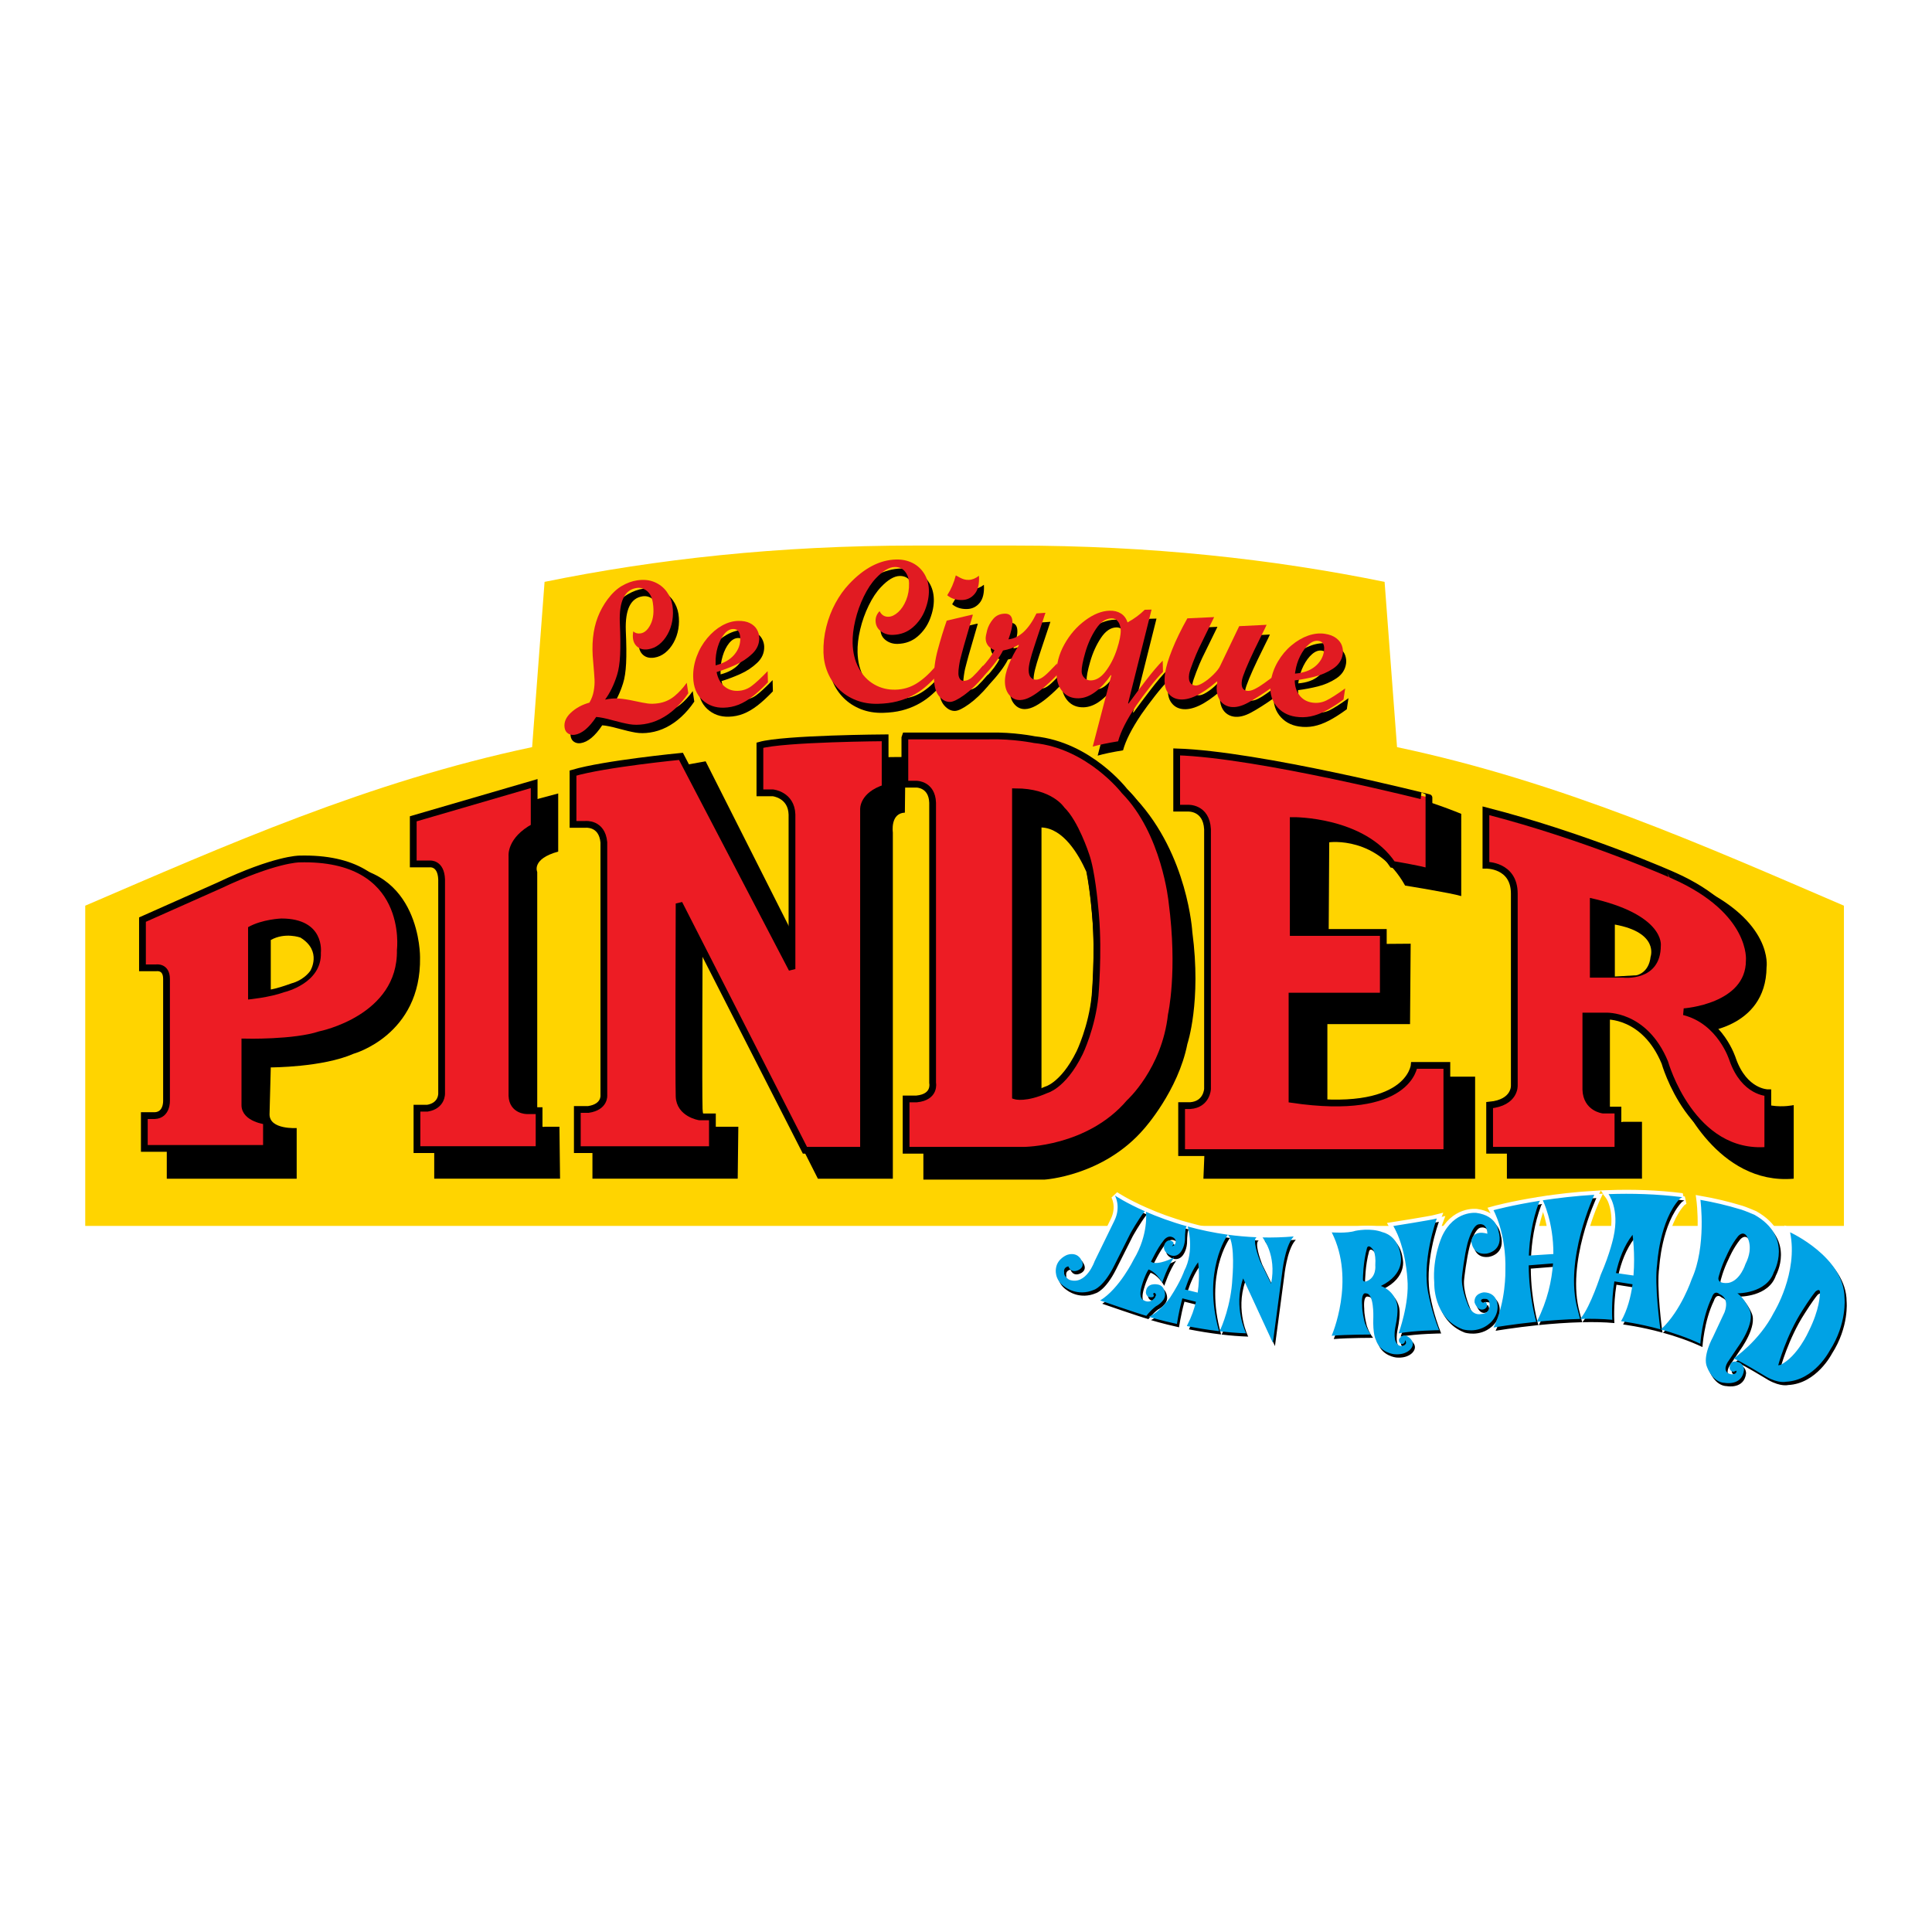 <?xml version="1.0" encoding="utf-8"?>
<!-- Generator: Adobe Illustrator 13.0.0, SVG Export Plug-In . SVG Version: 6.00 Build 14948)  -->
<!DOCTYPE svg PUBLIC "-//W3C//DTD SVG 1.0//EN" "http://www.w3.org/TR/2001/REC-SVG-20010904/DTD/svg10.dtd">
<svg version="1.0" id="Layer_1" xmlns="http://www.w3.org/2000/svg" xmlns:xlink="http://www.w3.org/1999/xlink" x="0px" y="0px"
	 width="192.756px" height="192.756px" viewBox="0 0 192.756 192.756" enable-background="new 0 0 192.756 192.756"
	 xml:space="preserve">
<g>
	<polygon fill-rule="evenodd" clip-rule="evenodd" fill="#FFFFFF" points="0,0 192.756,0 192.756,192.756 0,192.756 0,0 	"/>
	<path fill-rule="evenodd" clip-rule="evenodd" fill="#FFD400" d="M51.222,122.312H8.504V90.36
		c13.87-5.959,28.211-12.359,44.586-15.819l1.242-16.489c11.125-2.268,23.27-3.622,37.005-3.622h9.799
		c13.735,0,25.879,1.354,37.005,3.622l1.242,16.489c16.376,3.459,30.716,9.86,44.586,15.819v31.952h-42.718H51.222L51.222,122.312z"
		/>
	
		<path fill-rule="evenodd" clip-rule="evenodd" fill="#A7A9AC" stroke="#FFFFFF" stroke-width="0.798" stroke-miterlimit="2.613" d="
		M184.238,129.848c-0.009-4.098-5.433-6.576-5.433-6.576c0.838,4.033-1.618,8.01-1.618,8.01c-1.456,2.865-4.027,4.59-4.027,4.59
		c0.384,0.057,3.287,1.828,3.287,1.828c1.237,0.684,1.958,0.484,1.958,0.484c2.836-0.137,4.357-3.109,4.357-3.109
		C184.502,132.373,184.238,129.848,184.238,129.848L184.238,129.848z M114.458,121.189c-1.928-0.852-3.014-1.582-3.014-1.582
		s0.64,1.088-0.049,2.502l-1.979,4.055c0,0-0.837,2.438-2.521,1.85c0,0-0.59-0.326-0.512-0.746c0,0-0.133-0.48,0.417-0.594
		c0,0,0.235,0.756,1.029,0.357c0,0,0.705-0.303,0.24-1.027c0,0-0.353-0.799-1.38-0.482c0,0-1.004,0.359-1.13,1.359
		c0,0-0.236,1.121,0.922,1.865c0,0,1.236,0.975,2.874,0.268c0,0,0.937-0.266,1.993-2.363l1.66-3.303c0,0,0.743-1.328,1.373-2.133
		L114.458,121.189L114.458,121.189z M118.623,122.672c-1.6-0.443-2.974-0.963-4.079-1.445c0,0,0.284,2.248-1.22,4.75
		c0,0-1.42,2.916-3.352,4.098c0,0,3.665,1.273,4.61,1.535c0,0,0.38-0.518,0.953-0.955c0,0,0.901-0.449,0.911-1.145
		c0,0,0.02-0.92-0.747-1.031c0,0-1.116-0.238-1.167,0.789c0,0,0.004,0.59,0.658,0.479c0,0,0.24-0.061,0.076-0.297
		c0,0,0.025-0.262,0.241-0.043c0,0,0.146,0.219-0.223,0.545c0,0-0.417,0.467-1.02,0.072c0,0-0.562-0.188-0.076-1.629
		c0,0,0.215-0.771,0.607-1.412c0,0,0.734,0.199,1.363,1.305c0,0,0.531-1.598,1.191-2.508c0,0-1.665,0.877-2.305,0.43
		c0,0,0.627-1.342,1.225-2.074c0,0,0.425-0.693,1.027-0.316c0,0,0.408,0.264,0.111,0.674c0,0-0.064,0.141-0.271,0.166
		c0,0,0.404-0.326-0.053-0.52c0,0-0.32-0.23-0.634,0.215c0,0-0.426,0.676,0.37,1.133c0,0,0.638,0.41,1.153-0.197
		c0,0,0.384-0.414,0.458-1.232c0,0-0.002-1.025,0.126-1.324L118.623,122.672L118.623,122.672z M122.712,123.518
		c-1.45-0.199-2.791-0.488-4.004-0.82c0,0,0.717,2.418-0.354,4.436c0,0-0.279,0.912-1.396,2.637c0,0-0.921,1.354-2.13,1.936
		c0,0,1.107,0.342,2.805,0.715c0,0,0.158-1.158,0.54-2.555l1.353,0.34c-0.174,0.732-0.44,1.512-0.842,2.281l-0.063,0.141
		c0.96,0.189,2.047,0.373,3.194,0.51l-0.001-0.068c-1.668-5.949,0.839-9.469,0.839-9.469L122.712,123.518
		c0.893,0.119,1.896,0.213,2.866,0.252l-0.101,0.102c-0.258,0.531,0.464,2.311,0.464,2.311l1.085,2.219
		c0.588-2.904-0.859-4.613-0.859-4.613c1.003,0.021,2.043-0.008,3.114-0.098l-0.065,0.082c-0.831,0.969-1.086,3.547-1.086,3.547
		l-0.928,6.979l-2.967-6.422c-1.004,2.92,0.301,5.477,0.301,5.477c-0.9-0.031-1.796-0.105-2.658-0.207l0.041-0.072
		c0.18-0.363,1.118-2.551,1.243-5.193c0,0,0.311-3.404-0.388-4.291L122.712,123.518L122.712,123.518z M119.701,129.293l-1.262-0.312
		c0.32-0.977,0.748-1.975,1.304-2.715C119.743,126.266,119.96,127.562,119.701,129.293L119.701,129.293z M140.799,133.773
		c-0.5-0.398-0.766-0.094-0.766-0.094c-0.406,0.258-0.205,0.562-0.205,0.562c0.237,0.355,0.487,0.07,0.487,0.07
		c0.083-0.107,0.076-0.281,0.076-0.281c0.291,0.389-0.153,0.543-0.153,0.543c-0.41,0.172-0.63-0.168-0.63-0.168
		c-0.466-0.434-0.167-1.766-0.167-1.766c0.355-1.68,0.125-2.295,0.125-2.295c-0.359-1.342-1.585-1.715-1.585-1.715
		c2.451-1.199,1.97-3.023,1.97-3.023c-0.246-2.039-1.781-2.332-1.781-2.332c-1.194-0.477-2.742-0.145-2.742-0.145
		c-0.821,0.273-2.35,0.154-2.35,0.154c2.412,4.787-0.012,10.314-0.012,10.314c1.572-0.125,3.928-0.123,3.928-0.123
		c-0.416-0.488-0.633-1.229-0.633-1.229c-0.283-1.135-0.249-1.641-0.249-1.641c-0.123-1.488,0.389-1.229,0.389-1.229
		c0.796-0.012,0.724,2.318,0.724,2.318c-0.073,1.809,0.257,2.316,0.257,2.316c0.41,1.289,1.817,1.428,1.817,1.428
		c1.234,0.113,1.678-0.545,1.678-0.545C141.491,134.252,140.799,133.773,140.799,133.773L140.799,133.773z M136.544,128.162
		c0,0-0.41,0.152-0.355-0.266c0,0,0.011-1.633,0.409-3.07c0,0,0.125-0.387,0.522,0.084c0,0,0.392,0.299,0.302,1.656
		C137.422,126.566,137.569,127.777,136.544,128.162L136.544,128.162z M139.222,122.646c0,0,3.721-0.584,4.338-0.746
		c0,0-1.611,4.33-0.798,7.705c0,0,0.263,1.518,1.024,3.436c0,0-2.425,0.018-4.042,0.318c0,0,1.105-2.992,0.88-5.414
		C140.624,127.945,140.477,124.791,139.222,122.646L139.222,122.646z M148.603,123.42c0,0-1.438-0.502-1.601,0.754
		c0,0,0.084,1.385,1.499,1.23c0,0,1.828-0.205,1.199-2.301c0,0-0.157-1.488-2.177-1.762c0,0-2.228-0.303-3.449,2.346
		c0,0-0.965,2.084-0.771,4.613c0,0-0.15,3.512,2.835,4.654c0,0,1.472,0.469,2.682-0.582c0,0,0.877-0.656,0.801-1.801
		c0,0-0.011-1.283-1.363-1.305c0,0-1.002,0.07-0.934,1.006c0,0,0.273,0.859,0.891,0.697c0,0,0.618-0.16,0.215-0.771
		c0,0-0.268,0.252-0.452-0.053c0,0-0.079-0.275,0.408-0.223c0,0,0.448-0.051,0.435,0.539c0,0,0.138,0.934-0.865,0.969
		c0,0-0.892,0.275-1.356-1.098c0,0-0.68-1.572-0.515-2.76c0,0,0.209-1.918,0.543-3.215c0,0,0.488-1.857,1.146-1.881
		C147.772,122.479,148.562,122.275,148.603,123.42L148.603,123.42z M157.854,131.918c-1.468,0.037-3.009,0.15-4.328,0.285
		l0.032-0.053c1.046-2.066,1.473-4.061,1.595-5.77l-2.425,0.193c0.026,3.213,0.744,5.588,0.744,5.588l0.02,0.043
		c-2.433,0.252-4.276,0.57-4.276,0.57c1.26-2.545,1.183-5.668,1.183-5.668c0.108-3.756-1.186-6.035-1.186-6.035
		s1.795-0.5,4.645-0.947l-0.101,0.158c-0.673,1.797-0.95,3.637-1.015,5.316l2.447-0.158c0.018-3.217-1.057-5.359-1.057-5.359
		c1.48-0.225,3.226-0.432,5.141-0.551c0,0-3.051,6.463-1.66,11.449l0.222,0.867L157.854,131.918L157.854,131.918z M167.808,119.916
		l0.237-0.148c-2.547-0.32-5.049-0.385-7.355-0.303c0,0,1.127,1.465,0.5,4.268c0,0-0.323,1.607-1.284,3.797
		c0,0-0.989,3.092-1.968,4.307l-0.058,0.08c1.104-0.025,2.213-0.008,3.19,0.086c0,0-0.131-1.752,0.204-3.828l1.812,0.287
		c-0.172,1.262-0.512,2.574-1.145,3.682c0,0,1.725,0.209,3.935,0.814l-0.02-0.068c0,0-0.617-4.406-0.31-6.467
		C165.547,126.422,165.773,122.107,167.808,119.916L167.808,119.916z M163.181,127.586l-1.748-0.248
		c0.292-1.334,0.795-2.721,1.654-3.814C163.087,123.523,163.361,125.377,163.181,127.586L163.181,127.586z M175.244,121.523
		c0,0-0.984-0.416-1.3-0.508l-0.105-0.031c-1.314-0.402-2.649-0.711-3.98-0.945c0,0,0.614,4.643-0.862,7.891
		c0,0-1.05,3.145-3.025,4.988l-0.068,0.047c1.223,0.338,2.621,0.805,3.949,1.43c0,0,0.149-2.576,1.15-4.627
		c0,0,0.214-0.807,0.785-0.305c0,0,1.017,0.311,0.48,1.787l-1.159,2.473c0,0-1.074,1.914-0.585,3.008c0,0,0.541,1.545,1.788,1.568
		c0,0,1.709,0.32,1.895-1.283c0,0,0.01-0.695-0.652-0.811c0,0-0.736-0.252-0.777,0.549c0,0-0.056,0.385,0.396,0.438l0.273-0.113
		c0,0,0.117,0.377-0.507,0.365c0,0-0.974-0.104-0.388-1.168l1.052-1.564c0,0,1.785-2.393,1.148-3.723c0,0-0.455-1.096-1.201-1.625
		c0,0,2.911,0.035,3.631-2.109C177.182,127.254,179.169,123.744,175.244,121.523L175.244,121.523z M174.348,126.453
		c0,0-0.497,1.615-1.666,1.865c0,0-1.137,0.18-1.023-0.52c0,0,0.24-1.049,0.822-2.217c0,0,0.446-1.059,1.11-1.881
		c0,0,0.43-0.57,0.826-0.133C174.417,123.568,175.286,124.613,174.348,126.453L174.348,126.453z M181.767,129.52
		c0,0,0.015,1.389-1.116,3.652c0,0-1.089,2.471-2.79,3.33l-0.241,0.043c0,0,0.794-2.98,2.436-5.506c0,0,0.753-1.207,1.284-1.852
		C181.339,129.188,181.91,128.68,181.767,129.52L181.767,129.52z"/>
	
		<path fill-rule="evenodd" clip-rule="evenodd" fill="#A7A9AC" stroke="#FFFFFF" stroke-width="0.798" stroke-miterlimit="2.613" d="
		M118.415,122.344c-1.6-0.443-2.974-0.963-4.08-1.445c0,0,0.285,2.248-1.219,4.75c0,0-1.42,2.916-3.353,4.098
		c0,0,3.666,1.273,4.611,1.535c0,0,0.38-0.518,0.953-0.955c0,0,0.901-0.449,0.911-1.145c0,0,0.019-0.92-0.747-1.031
		c0,0-1.117-0.238-1.167,0.789c0,0,0.004,0.59,0.658,0.479c0,0,0.24-0.061,0.076-0.297c0,0,0.025-0.262,0.24-0.045
		c0,0,0.146,0.221-0.222,0.547c0,0-0.417,0.467-1.021,0.072c0,0-0.561-0.188-0.075-1.629c0,0,0.215-0.773,0.607-1.412
		c0,0,0.734,0.199,1.363,1.305c0,0,0.531-1.598,1.191-2.508c0,0-1.665,0.877-2.306,0.43c0,0,0.628-1.342,1.226-2.076
		c0,0,0.425-0.691,1.027-0.314c0,0,0.408,0.264,0.111,0.674c0,0-0.064,0.141-0.271,0.166c0,0,0.404-0.328-0.054-0.52
		c0,0-0.319-0.23-0.633,0.215c0,0-0.426,0.674,0.37,1.133c0,0,0.638,0.41,1.153-0.199c0,0,0.383-0.412,0.458-1.23
		c0,0-0.002-1.025,0.126-1.324L118.415,122.344L118.415,122.344z M157.646,131.59c-1.468,0.037-3.009,0.15-4.328,0.285l0.032-0.053
		c1.045-2.066,1.473-4.061,1.595-5.771l-2.425,0.193c0.026,3.215,0.744,5.59,0.744,5.59l0.02,0.043
		c-2.434,0.252-4.276,0.57-4.276,0.57c1.261-2.545,1.183-5.668,1.183-5.668c0.108-3.756-1.186-6.035-1.186-6.035
		s1.795-0.5,4.645-0.947l-0.101,0.158c-0.673,1.797-0.95,3.635-1.015,5.316l2.446-0.158c0.019-3.217-1.056-5.359-1.056-5.359
		c1.48-0.225,3.226-0.434,5.141-0.551c0,0-3.052,6.463-1.66,11.449l0.222,0.867L157.646,131.59L157.646,131.59z M167.6,119.588
		l0.237-0.148c-2.547-0.32-5.049-0.385-7.355-0.303c0,0,1.127,1.465,0.5,4.266c0,0-0.323,1.609-1.284,3.799
		c0,0-0.989,3.092-1.968,4.307l-0.058,0.08c1.103-0.025,2.213-0.01,3.189,0.086c0,0-0.13-1.754,0.205-3.83l1.812,0.289
		c-0.172,1.262-0.512,2.574-1.145,3.682c0,0,1.725,0.209,3.935,0.814l-0.02-0.068c0,0-0.617-4.406-0.31-6.467
		C165.339,126.094,165.564,121.779,167.6,119.588L167.6,119.588z M162.973,127.258l-1.748-0.248
		c0.292-1.334,0.795-2.721,1.654-3.814C162.879,123.195,163.153,125.049,162.973,127.258L162.973,127.258z M175.036,121.195
		c0,0-0.984-0.416-1.3-0.51l-0.105-0.029c-1.315-0.402-2.649-0.713-3.98-0.945c0,0,0.614,4.643-0.862,7.891
		c0,0-1.05,3.143-3.026,4.988l-0.067,0.047c1.223,0.338,2.621,0.805,3.948,1.43c0,0,0.15-2.576,1.15-4.627
		c0,0,0.214-0.807,0.786-0.307c0,0,1.016,0.312,0.48,1.789l-1.159,2.473c0,0-1.074,1.914-0.585,3.008c0,0,0.541,1.543,1.788,1.568
		c0,0,1.709,0.32,1.895-1.283c0,0,0.01-0.695-0.652-0.811c0,0-0.737-0.252-0.777,0.549c0,0-0.056,0.385,0.396,0.438l0.273-0.113
		c0,0,0.117,0.377-0.507,0.365c0,0-0.974-0.105-0.389-1.168l1.053-1.564c0,0,1.785-2.393,1.148-3.725c0,0-0.455-1.094-1.201-1.623
		c0,0,2.911,0.035,3.631-2.109C176.974,126.926,178.961,123.416,175.036,121.195L175.036,121.195z M174.139,126.125
		c0,0-0.496,1.615-1.665,1.865c0,0-1.137,0.18-1.023-0.52c0,0,0.24-1.049,0.821-2.217c0,0,0.447-1.059,1.11-1.881
		c0,0,0.431-0.57,0.827-0.133C174.209,123.24,175.078,124.285,174.139,126.125L174.139,126.125z M140.59,133.445
		c-0.499-0.398-0.766-0.094-0.766-0.094c-0.406,0.258-0.204,0.562-0.204,0.562c0.237,0.355,0.487,0.068,0.487,0.068
		c0.083-0.105,0.076-0.279,0.076-0.279c0.291,0.389-0.153,0.543-0.153,0.543c-0.41,0.172-0.63-0.168-0.63-0.168
		c-0.466-0.436-0.167-1.766-0.167-1.766c0.355-1.68,0.125-2.297,0.125-2.297c-0.359-1.34-1.586-1.713-1.586-1.713
		c2.452-1.199,1.971-3.023,1.971-3.023c-0.246-2.039-1.781-2.332-1.781-2.332c-1.194-0.479-2.741-0.145-2.741-0.145
		c-0.822,0.273-2.351,0.154-2.351,0.154c2.412,4.787-0.012,10.314-0.012,10.314c1.572-0.125,3.928-0.123,3.928-0.123
		c-0.416-0.488-0.633-1.229-0.633-1.229c-0.283-1.135-0.25-1.641-0.25-1.641c-0.122-1.488,0.39-1.229,0.39-1.229
		c0.796-0.012,0.724,2.318,0.724,2.318c-0.073,1.809,0.256,2.316,0.256,2.316c0.411,1.289,1.818,1.428,1.818,1.428
		c1.233,0.113,1.678-0.547,1.678-0.547C141.283,133.924,140.59,133.445,140.59,133.445L140.59,133.445z M136.336,127.834
		c0,0-0.41,0.152-0.355-0.266c0,0,0.011-1.633,0.409-3.07c0,0,0.124-0.387,0.522,0.084c0,0,0.392,0.299,0.302,1.656
		C137.214,126.238,137.361,127.449,136.336,127.834L136.336,127.834z M184.03,129.52c-0.009-4.098-5.433-6.576-5.433-6.576
		c0.838,4.031-1.618,8.01-1.618,8.01c-1.456,2.865-4.027,4.59-4.027,4.59c0.383,0.057,3.287,1.828,3.287,1.828
		c1.237,0.684,1.958,0.484,1.958,0.484c2.836-0.137,4.357-3.109,4.357-3.109C184.294,132.045,184.03,129.52,184.03,129.52
		L184.03,129.52z M181.559,129.191c0,0,0.015,1.389-1.116,3.652c0,0-1.09,2.469-2.791,3.33l-0.241,0.043c0,0,0.795-2.98,2.436-5.506
		c0,0,0.754-1.207,1.285-1.852C181.131,128.859,181.702,128.352,181.559,129.191L181.559,129.191z M148.395,123.092
		c0,0-1.438-0.502-1.601,0.754c0,0,0.084,1.385,1.499,1.23c0,0,1.828-0.205,1.199-2.301c0,0-0.157-1.488-2.177-1.762
		c0,0-2.228-0.303-3.449,2.346c0,0-0.965,2.084-0.771,4.613c0,0-0.151,3.512,2.835,4.654c0,0,1.472,0.469,2.681-0.582
		c0,0,0.878-0.656,0.802-1.801c0,0-0.012-1.283-1.363-1.305c0,0-1.002,0.07-0.934,1.006c0,0,0.273,0.859,0.891,0.697
		c0,0,0.618-0.162,0.215-0.771c0,0-0.268,0.252-0.452-0.053c0,0-0.079-0.275,0.408-0.223c0,0,0.448-0.053,0.435,0.539
		c0,0,0.138,0.932-0.865,0.969c0,0-0.892,0.275-1.356-1.098c0,0-0.68-1.572-0.515-2.76c0,0,0.209-1.916,0.543-3.215
		c0,0,0.488-1.857,1.146-1.881C147.564,122.15,148.354,121.947,148.395,123.092L148.395,123.092z M139.014,122.318
		c0,0,3.721-0.584,4.338-0.746c0,0-1.611,4.33-0.798,7.705c0,0,0.263,1.518,1.024,3.436c0,0-2.425,0.018-4.042,0.318
		c0,0,1.105-2.992,0.88-5.414C140.416,127.617,140.269,124.461,139.014,122.318L139.014,122.318z M122.503,123.188
		c0.894,0.121,1.896,0.215,2.866,0.254l-0.1,0.102c-0.258,0.531,0.464,2.311,0.464,2.311l1.084,2.219
		c0.589-2.904-0.858-4.613-0.858-4.613c1.003,0.021,2.043-0.008,3.114-0.1l-0.065,0.084c-0.832,0.967-1.086,3.547-1.086,3.547
		l-0.928,6.979l-2.967-6.422c-1.004,2.92,0.301,5.477,0.301,5.477c-0.9-0.031-1.796-0.105-2.658-0.207l0.041-0.072
		c0.18-0.363,1.118-2.553,1.243-5.193c0,0,0.311-3.406-0.388-4.293L122.503,123.188c-1.449-0.197-2.79-0.486-4.003-0.82
		c0,0,0.717,2.418-0.354,4.438c0,0-0.279,0.912-1.396,2.637c0,0-0.921,1.354-2.13,1.936c0,0,1.106,0.342,2.805,0.715
		c0,0,0.157-1.158,0.54-2.555l1.353,0.34c-0.174,0.732-0.44,1.512-0.842,2.281l-0.064,0.141c0.961,0.189,2.048,0.373,3.195,0.51
		l-0.001-0.068c-1.668-5.949,0.839-9.469,0.839-9.469L122.503,123.188L122.503,123.188z M119.493,128.965l-1.263-0.312
		c0.321-0.977,0.749-1.975,1.305-2.715C119.535,125.938,119.752,127.234,119.493,128.965L119.493,128.965z M114.25,120.859
		c-1.928-0.85-3.014-1.58-3.014-1.58s0.64,1.088-0.049,2.502l-1.979,4.055c0,0-0.836,2.438-2.521,1.85c0,0-0.589-0.326-0.512-0.746
		c0,0-0.132-0.48,0.418-0.594c0,0,0.235,0.756,1.028,0.357c0,0,0.706-0.303,0.241-1.027c0,0-0.353-0.799-1.38-0.482
		c0,0-1.004,0.359-1.13,1.359c0,0-0.236,1.121,0.922,1.865c0,0,1.235,0.975,2.873,0.268c0,0,0.938-0.266,1.994-2.365l1.66-3.301
		c0,0,0.743-1.328,1.373-2.133L114.25,120.859L114.25,120.859z"/>
	<path fill-rule="evenodd" clip-rule="evenodd" d="M69.114,68.953L69.27,70c-0.399,0.586-0.833,1.094-1.301,1.523
		c-0.469,0.43-0.964,0.777-1.487,1.041c-0.523,0.264-1.067,0.438-1.633,0.522c-0.521,0.078-1.001,0.079-1.441,0.004
		c-0.44-0.075-1.011-0.208-1.71-0.401c-0.7-0.192-1.239-0.301-1.615-0.325c-0.718,1.08-1.436,1.673-2.151,1.78
		c-0.248,0.037-0.467-0.007-0.658-0.132c-0.191-0.125-0.306-0.318-0.345-0.579c-0.079-0.535,0.132-1.035,0.632-1.499
		c0.5-0.464,1.114-0.797,1.842-0.999c0.213-0.358,0.356-0.739,0.43-1.144c0.073-0.404,0.101-0.789,0.083-1.153
		c-0.017-0.364-0.062-0.944-0.132-1.74c-0.09-0.88-0.097-1.692-0.021-2.437c0.076-0.745,0.235-1.432,0.478-2.062
		s0.569-1.222,0.98-1.776c0.45-0.6,0.926-1.046,1.428-1.338c0.502-0.291,1.01-0.475,1.525-0.551
		c0.644-0.096,1.218-0.038,1.722,0.174c0.503,0.212,0.91,0.53,1.218,0.954c0.309,0.424,0.501,0.891,0.577,1.399
		c0.074,0.502,0.069,1-0.014,1.492c-0.084,0.493-0.241,0.946-0.472,1.36c-0.231,0.415-0.513,0.753-0.842,1.016
		c-0.331,0.263-0.695,0.423-1.091,0.482c-0.515,0.077-0.918-0.046-1.212-0.37c-0.294-0.323-0.387-0.796-0.28-1.419
		c0.192,0.178,0.435,0.246,0.728,0.202c0.403-0.06,0.741-0.368,1.011-0.925c0.27-0.557,0.343-1.259,0.217-2.108
		c-0.081-0.548-0.278-0.949-0.592-1.202s-0.659-0.352-1.036-0.296c-1.185,0.176-1.742,1.312-1.671,3.409
		c0.061,1.358,0.071,2.45,0.03,3.276c-0.041,0.827-0.143,1.495-0.307,2.006c-0.298,0.951-0.697,1.768-1.195,2.448
		c0.47-0.104,0.922-0.141,1.355-0.111c0.433,0.029,0.946,0.108,1.537,0.236c0.591,0.129,1.042,0.215,1.355,0.259
		c0.312,0.044,0.667,0.036,1.064-0.023c0.599-0.089,1.128-0.319,1.589-0.691C68.323,69.932,68.741,69.481,69.114,68.953
		L69.114,68.953z"/>
	<path fill-rule="evenodd" clip-rule="evenodd" d="M72.102,65.451c0.158-0.522,0.372-0.95,0.643-1.284
		c0.271-0.333,0.567-0.504,0.89-0.513c0.46-0.012,0.699,0.298,0.715,0.931c0.016,0.6-0.186,1.146-0.604,1.639
		c-0.418,0.493-1.036,0.846-1.853,1.059l-0.005-0.218C71.873,66.511,71.944,65.973,72.102,65.451L72.102,65.451z M75.443,69.371
		c-0.4,0.291-0.854,0.443-1.36,0.457c-0.533,0.014-0.988-0.148-1.365-0.488c-0.378-0.34-0.62-0.802-0.728-1.386
		c0.627-0.195,1.254-0.432,1.882-0.713c0.628-0.281,1.184-0.65,1.669-1.108c0.485-0.458,0.719-0.997,0.703-1.617
		c-0.007-0.277-0.083-0.545-0.229-0.806c-0.145-0.26-0.376-0.472-0.693-0.635s-0.712-0.238-1.186-0.226
		c-0.54,0.014-1.075,0.17-1.607,0.468c-0.532,0.298-1.023,0.715-1.473,1.251c-0.45,0.536-0.801,1.146-1.052,1.829
		c-0.252,0.683-0.369,1.371-0.351,2.063c0.026,0.982,0.33,1.741,0.914,2.276c0.583,0.536,1.296,0.792,2.138,0.77
		c0.513-0.014,1-0.111,1.458-0.291c0.459-0.181,0.924-0.452,1.396-0.814s0.988-0.838,1.552-1.427l-0.029-1.118
		C76.39,68.576,75.843,69.08,75.443,69.371L75.443,69.371z"/>
	<path fill-rule="evenodd" clip-rule="evenodd" d="M93.756,67.477l0.027,1.038c-0.359,0.379-0.717,0.715-1.075,1.008
		s-0.765,0.558-1.223,0.794c-0.458,0.236-0.96,0.424-1.505,0.564c-0.546,0.14-1.171,0.219-1.875,0.238
		c-0.802,0.021-1.538-0.1-2.206-0.362c-0.668-0.263-1.243-0.634-1.722-1.113c-0.48-0.479-0.85-1.033-1.11-1.663
		s-0.399-1.288-0.417-1.974c-0.023-0.87,0.071-1.727,0.283-2.571c0.211-0.843,0.515-1.63,0.911-2.36
		c0.395-0.729,0.849-1.365,1.361-1.906c1.492-1.59,3.053-2.407,4.684-2.45c0.605-0.016,1.153,0.098,1.643,0.342
		c0.49,0.245,0.881,0.604,1.173,1.078s0.446,1.017,0.462,1.63c0.017,0.62-0.109,1.277-0.377,1.97
		c-0.268,0.693-0.679,1.278-1.232,1.754c-0.554,0.477-1.219,0.725-1.995,0.746c-0.454,0.012-0.851-0.109-1.189-0.365
		c-0.339-0.255-0.514-0.597-0.525-1.025c-0.01-0.369,0.123-0.696,0.398-0.98c0.195,0.385,0.489,0.571,0.884,0.561
		c0.315-0.008,0.637-0.161,0.965-0.457c0.328-0.295,0.595-0.698,0.802-1.209c0.207-0.51,0.303-1.068,0.287-1.675
		c-0.012-0.468-0.146-0.858-0.401-1.172s-0.6-0.464-1.034-0.453c-0.553,0.015-1.172,0.385-1.856,1.108
		c-0.442,0.46-0.849,1.071-1.22,1.833c-0.372,0.762-0.655,1.556-0.851,2.383c-0.196,0.827-0.284,1.589-0.266,2.288
		c0.024,0.93,0.227,1.753,0.608,2.468c0.38,0.716,0.895,1.26,1.543,1.632s1.36,0.548,2.137,0.527
		c0.736-0.02,1.414-0.214,2.033-0.583C92.498,68.755,93.124,68.206,93.756,67.477L93.756,67.477z"/>
	<path fill-rule="evenodd" clip-rule="evenodd" d="M94.946,62.823l2.492-0.59l0.119-0.003l-0.905,3.122
		c-0.054,0.199-0.12,0.443-0.198,0.732c-0.078,0.29-0.133,0.502-0.166,0.638c-0.033,0.136-0.072,0.35-0.116,0.641
		c-0.045,0.292-0.065,0.54-0.06,0.744s0.053,0.376,0.142,0.516c0.089,0.14,0.216,0.207,0.381,0.203
		c0.322-0.009,0.618-0.14,0.888-0.395c0.27-0.255,0.622-0.635,1.056-1.141l0.03,1.117c-0.658,0.777-1.299,1.389-1.922,1.837
		c-0.623,0.448-1.093,0.677-1.408,0.685c-0.388,0.011-0.747-0.173-1.076-0.55s-0.504-0.952-0.524-1.723
		c-0.025-0.937,0.099-1.91,0.372-2.92C94.323,64.727,94.622,63.755,94.946,62.823L94.946,62.823z M95.854,58.306
		c0.16,0.088,0.302,0.166,0.426,0.231c0.123,0.066,0.255,0.121,0.395,0.163c0.139,0.042,0.294,0.062,0.465,0.057
		c0.342-0.009,0.684-0.147,1.025-0.414c0.048,0.804-0.093,1.405-0.421,1.803c-0.329,0.398-0.75,0.604-1.263,0.617
		c-0.592,0.016-1.086-0.143-1.483-0.476C95.378,59.704,95.663,59.043,95.854,58.306L95.854,58.306z"/>
	<path fill-rule="evenodd" clip-rule="evenodd" d="M98.617,68.387l-0.227,0.006l-0.022-0.831c0.635-0.67,1.083-1.269,1.345-1.797
		c-0.572-0.229-0.865-0.613-0.879-1.154c-0.005-0.171,0.045-0.452,0.15-0.84c0.104-0.389,0.301-0.756,0.588-1.104
		c0.287-0.347,0.674-0.527,1.161-0.541c0.499-0.013,0.757,0.257,0.771,0.811c0.011,0.409-0.122,0.993-0.398,1.752
		c1.089-0.128,2.021-0.99,2.795-2.588l0.897-0.063l-0.852,2.556c-0.024,0.08-0.117,0.363-0.279,0.849
		c-0.161,0.486-0.294,0.935-0.398,1.347c-0.104,0.412-0.153,0.75-0.146,1.013c0.009,0.317,0.084,0.549,0.226,0.697
		c0.143,0.148,0.312,0.219,0.51,0.214c0.21-0.006,0.429-0.085,0.655-0.24c0.226-0.154,0.504-0.404,0.834-0.75
		c0.33-0.345,0.533-0.555,0.61-0.63l0.029,1.118c-0.513,0.528-0.989,0.978-1.431,1.35c-0.441,0.371-0.852,0.659-1.23,0.864
		c-0.38,0.204-0.73,0.311-1.053,0.319c-0.422,0.011-0.776-0.149-1.064-0.481c-0.289-0.332-0.439-0.769-0.454-1.31
		c-0.013-0.495,0.113-1.072,0.379-1.732s0.604-1.309,1.015-1.947l-0.04-0.039c-0.435,0.269-0.949,0.458-1.545,0.565
		C100.226,66.491,99.577,67.352,98.617,68.387L98.617,68.387z"/>
	<path fill-rule="evenodd" clip-rule="evenodd" d="M111.921,62.785c0.139,0.132,0.236,0.289,0.294,0.472
		c0.057,0.183,0.088,0.354,0.093,0.512c0.012,0.455-0.115,1.09-0.38,1.905s-0.628,1.534-1.088,2.157
		c-0.461,0.623-0.961,0.941-1.5,0.955c-0.271,0.007-0.491-0.079-0.664-0.26c-0.172-0.18-0.262-0.389-0.268-0.626
		c-0.011-0.389,0.111-1.022,0.364-1.899c0.253-0.878,0.607-1.661,1.063-2.349s0.967-1.04,1.532-1.055
		C111.598,62.59,111.782,62.653,111.921,62.785L111.921,62.785z M112.047,74.86c0.257-0.964,0.86-2.154,1.811-3.571
		c0.406-0.585,0.855-1.194,1.35-1.827c0.493-0.633,0.933-1.144,1.316-1.53l-0.029-1.117c-0.468,0.468-1.026,1.124-1.676,1.969
		c-0.649,0.846-1.228,1.618-1.735,2.317l-0.041-0.039l2.341-9.345l-0.681,0.018c-0.475,0.475-1.046,0.896-1.714,1.262
		c-0.129-0.398-0.352-0.696-0.666-0.893s-0.688-0.289-1.122-0.277c-0.783,0.021-1.598,0.344-2.443,0.97
		c-0.845,0.626-1.538,1.426-2.078,2.401c-0.541,0.974-0.798,1.973-0.771,2.994c0.019,0.719,0.229,1.299,0.628,1.74
		c0.399,0.441,0.926,0.653,1.577,0.636c0.552-0.015,1.103-0.226,1.651-0.633s1.07-0.97,1.564-1.689l0.041,0.039l-1.856,7.105
		C110.134,75.21,110.978,75.033,112.047,74.86L112.047,74.86z"/>
	<path fill-rule="evenodd" clip-rule="evenodd" d="M122.058,67.419l1.905-3.974l2.735-0.137c-0.062,0.151-0.203,0.442-0.42,0.872
		c-0.219,0.431-0.489,0.985-0.814,1.663c-0.325,0.678-0.603,1.296-0.833,1.855s-0.362,0.946-0.395,1.161
		c-0.095,0.626,0.07,0.972,0.493,1.036c0.221,0.033,0.482-0.025,0.785-0.176c0.302-0.151,0.613-0.344,0.935-0.579
		c0.322-0.235,0.587-0.43,0.797-0.585l-0.166,1.105c-0.842,0.593-1.588,1.067-2.24,1.422c-0.652,0.355-1.232,0.494-1.739,0.417
		c-0.312-0.047-0.585-0.173-0.816-0.378c-0.232-0.205-0.397-0.488-0.496-0.85s-0.102-0.786-0.008-1.272l-0.033-0.045
		c-1.546,1.34-2.823,1.934-3.831,1.781c-0.488-0.074-0.865-0.324-1.13-0.75c-0.265-0.427-0.335-1.058-0.209-1.893
		c0.091-0.606,0.325-1.383,0.705-2.33c0.378-0.947,0.882-1.979,1.509-3.099l2.674-0.125l-1.514,3.093
		c-0.175,0.367-0.374,0.84-0.598,1.42c-0.224,0.58-0.351,0.971-0.381,1.173c-0.104,0.685,0.092,1.064,0.587,1.14
		c0.195,0.029,0.467-0.063,0.815-0.277c0.348-0.214,0.688-0.486,1.021-0.816C121.728,67.939,121.949,67.656,122.058,67.419
		L122.058,67.419z"/>
	<path fill-rule="evenodd" clip-rule="evenodd" d="M130.054,66.413c0.246-0.486,0.532-0.87,0.857-1.151
		c0.324-0.281,0.646-0.397,0.966-0.349c0.455,0.069,0.636,0.417,0.541,1.042c-0.089,0.594-0.383,1.096-0.881,1.508
		c-0.497,0.412-1.167,0.651-2.009,0.717l0.032-0.215C129.644,67.416,129.808,66.899,130.054,66.413L130.054,66.413z M132.658,70.859
		c-0.445,0.216-0.918,0.286-1.419,0.21c-0.527-0.08-0.946-0.319-1.259-0.72s-0.471-0.898-0.474-1.493
		c0.65-0.082,1.31-0.205,1.977-0.371s1.279-0.432,1.837-0.798c0.558-0.366,0.883-0.855,0.975-1.468
		c0.041-0.274,0.014-0.552-0.084-0.833c-0.098-0.281-0.288-0.53-0.571-0.747s-0.659-0.36-1.128-0.431
		c-0.533-0.081-1.088-0.021-1.664,0.179c-0.575,0.2-1.132,0.524-1.668,0.974c-0.537,0.449-0.989,0.988-1.356,1.616
		s-0.603,1.285-0.705,1.969c-0.146,0.972,0.021,1.772,0.501,2.402c0.48,0.629,1.138,1.007,1.971,1.133
		c0.508,0.077,1.003,0.066,1.486-0.03s0.989-0.282,1.517-0.556c0.526-0.273,1.119-0.651,1.777-1.132l0.166-1.105
		C133.729,70.242,133.104,70.643,132.658,70.859L132.658,70.859z"/>
	<path fill-rule="evenodd" clip-rule="evenodd" fill="#E11B22" d="M68.517,68.119l0.155,1.047c-0.399,0.586-0.833,1.094-1.301,1.524
		c-0.469,0.43-0.964,0.777-1.487,1.041c-0.523,0.264-1.068,0.438-1.634,0.522c-0.521,0.077-1.001,0.079-1.441,0.004
		c-0.44-0.075-1.011-0.208-1.711-0.401s-1.238-0.301-1.614-0.325c-0.718,1.08-1.436,1.673-2.151,1.78
		c-0.248,0.037-0.467-0.007-0.658-0.132c-0.191-0.125-0.306-0.317-0.345-0.579c-0.08-0.535,0.131-1.035,0.631-1.499
		s1.114-0.797,1.843-0.999c0.213-0.358,0.356-0.739,0.429-1.144c0.073-0.404,0.102-0.788,0.084-1.152
		c-0.017-0.364-0.062-0.944-0.132-1.741c-0.09-0.88-0.098-1.692-0.021-2.438c0.076-0.744,0.235-1.432,0.479-2.061
		c0.243-0.629,0.569-1.221,0.979-1.776c0.45-0.6,0.926-1.045,1.428-1.337s1.011-0.476,1.525-0.552
		c0.644-0.096,1.218-0.038,1.722,0.174c0.503,0.212,0.91,0.53,1.219,0.954c0.309,0.424,0.5,0.891,0.576,1.4
		c0.074,0.502,0.069,1-0.014,1.493c-0.083,0.492-0.241,0.945-0.472,1.36c-0.231,0.415-0.512,0.753-0.842,1.015
		c-0.33,0.263-0.694,0.423-1.091,0.482c-0.514,0.077-0.918-0.046-1.212-0.37c-0.294-0.323-0.387-0.795-0.279-1.418
		c0.192,0.178,0.435,0.246,0.728,0.202c0.403-0.06,0.74-0.368,1.011-0.925c0.27-0.557,0.342-1.259,0.217-2.107
		c-0.081-0.548-0.278-0.949-0.592-1.202c-0.314-0.254-0.659-0.353-1.037-0.296c-1.185,0.176-1.741,1.312-1.671,3.409
		c0.062,1.358,0.071,2.45,0.031,3.276c-0.041,0.826-0.143,1.495-0.307,2.006c-0.298,0.952-0.696,1.768-1.194,2.448
		c0.47-0.103,0.922-0.14,1.355-0.111c0.433,0.029,0.945,0.108,1.537,0.237c0.591,0.129,1.042,0.215,1.355,0.259
		s0.667,0.036,1.064-0.023c0.598-0.089,1.128-0.319,1.588-0.691C67.726,69.099,68.143,68.648,68.517,68.119L68.517,68.119z"/>
	<path fill-rule="evenodd" clip-rule="evenodd" fill="#E11B22" d="M71.609,64.551c0.157-0.521,0.371-0.95,0.642-1.284
		c0.271-0.333,0.567-0.504,0.89-0.513c0.46-0.012,0.699,0.298,0.716,0.931c0.016,0.601-0.185,1.146-0.604,1.64
		c-0.418,0.493-1.036,0.846-1.853,1.059l-0.005-0.218C71.38,65.611,71.452,65.074,71.609,64.551L71.609,64.551z M74.95,68.471
		c-0.4,0.291-0.854,0.443-1.36,0.457c-0.532,0.014-0.988-0.149-1.365-0.489c-0.377-0.339-0.62-0.801-0.728-1.386
		c0.627-0.194,1.254-0.432,1.882-0.713c0.627-0.28,1.184-0.65,1.668-1.108c0.485-0.458,0.72-0.997,0.703-1.617
		c-0.007-0.277-0.083-0.545-0.229-0.806s-0.376-0.472-0.693-0.635c-0.317-0.163-0.712-0.238-1.186-0.226
		c-0.54,0.014-1.075,0.17-1.607,0.468c-0.532,0.298-1.023,0.715-1.473,1.251s-0.801,1.146-1.053,1.829
		c-0.251,0.683-0.369,1.371-0.35,2.063c0.025,0.982,0.33,1.742,0.914,2.277s1.296,0.792,2.138,0.77
		c0.513-0.013,0.999-0.11,1.458-0.291c0.459-0.18,0.924-0.451,1.396-0.813c0.471-0.362,0.988-0.837,1.552-1.427l-0.029-1.117
		C75.897,67.676,75.351,68.181,74.95,68.471L74.95,68.471z"/>
	<path fill-rule="evenodd" clip-rule="evenodd" fill="#E11B22" d="M93.263,66.576l0.027,1.039c-0.358,0.379-0.717,0.715-1.074,1.008
		c-0.357,0.293-0.766,0.558-1.223,0.795c-0.458,0.236-0.959,0.424-1.505,0.563c-0.546,0.14-1.171,0.219-1.875,0.238
		c-0.802,0.021-1.538-0.099-2.206-0.362c-0.668-0.262-1.243-0.633-1.723-1.112c-0.479-0.479-0.85-1.033-1.11-1.663
		c-0.26-0.629-0.399-1.288-0.417-1.973c-0.023-0.871,0.071-1.727,0.283-2.571s0.515-1.63,0.91-2.36
		c0.396-0.729,0.849-1.365,1.362-1.906c1.491-1.59,3.053-2.407,4.684-2.45c0.605-0.016,1.153,0.098,1.643,0.343
		c0.49,0.244,0.881,0.604,1.174,1.077c0.292,0.475,0.446,1.018,0.462,1.631c0.017,0.62-0.109,1.276-0.377,1.97
		s-0.679,1.278-1.232,1.754c-0.553,0.477-1.218,0.725-1.994,0.746c-0.454,0.012-0.851-0.109-1.189-0.364
		c-0.339-0.255-0.514-0.597-0.525-1.025c-0.01-0.369,0.123-0.696,0.398-0.98c0.194,0.384,0.489,0.571,0.884,0.561
		c0.315-0.008,0.637-0.161,0.965-0.456c0.328-0.296,0.596-0.699,0.803-1.209c0.207-0.51,0.303-1.068,0.287-1.675
		c-0.013-0.468-0.146-0.859-0.401-1.172c-0.255-0.313-0.6-0.464-1.034-0.453c-0.553,0.014-1.171,0.384-1.857,1.108
		c-0.442,0.46-0.849,1.071-1.22,1.833c-0.372,0.762-0.655,1.556-0.85,2.383c-0.196,0.827-0.284,1.589-0.266,2.288
		c0.024,0.93,0.227,1.752,0.608,2.468c0.38,0.716,0.895,1.26,1.543,1.632s1.36,0.548,2.136,0.527
		c0.737-0.02,1.415-0.213,2.034-0.583C92.005,67.855,92.631,67.306,93.263,66.576L93.263,66.576z"/>
	<path fill-rule="evenodd" clip-rule="evenodd" fill="#E11B22" d="M94.454,61.923l2.492-0.59l0.119-0.003l-0.905,3.122
		c-0.054,0.199-0.12,0.444-0.198,0.733s-0.133,0.501-0.166,0.638c-0.033,0.136-0.072,0.35-0.117,0.642s-0.064,0.54-0.059,0.744
		c0.005,0.205,0.052,0.376,0.142,0.516c0.089,0.14,0.216,0.208,0.381,0.203c0.322-0.009,0.618-0.14,0.888-0.395
		c0.27-0.254,0.622-0.635,1.056-1.141l0.029,1.117c-0.658,0.776-1.298,1.389-1.921,1.837c-0.624,0.449-1.093,0.677-1.408,0.685
		c-0.389,0.01-0.747-0.173-1.076-0.55c-0.329-0.377-0.504-0.952-0.524-1.723c-0.025-0.936,0.099-1.909,0.372-2.919
		C93.831,63.827,94.129,62.855,94.454,61.923L94.454,61.923z M95.361,57.406c0.16,0.088,0.302,0.165,0.426,0.231
		c0.123,0.066,0.255,0.12,0.394,0.163c0.14,0.042,0.294,0.061,0.465,0.057c0.342-0.009,0.684-0.147,1.026-0.413
		c0.047,0.804-0.094,1.405-0.422,1.802c-0.329,0.398-0.749,0.604-1.262,0.618c-0.592,0.016-1.086-0.143-1.483-0.476
		C94.885,58.804,95.17,58.144,95.361,57.406L95.361,57.406z"/>
	<path fill-rule="evenodd" clip-rule="evenodd" fill="#E11B22" d="M98.125,67.487l-0.228,0.006l-0.021-0.831
		c0.634-0.67,1.082-1.269,1.345-1.797c-0.572-0.229-0.865-0.614-0.88-1.155c-0.004-0.171,0.046-0.451,0.15-0.84
		c0.105-0.389,0.302-0.757,0.589-1.104c0.286-0.347,0.673-0.527,1.16-0.54c0.5-0.014,0.757,0.257,0.771,0.811
		c0.011,0.409-0.122,0.993-0.397,1.752c1.089-0.127,2.021-0.99,2.795-2.588l0.896-0.063l-0.852,2.556
		c-0.024,0.08-0.117,0.363-0.278,0.849c-0.162,0.486-0.295,0.935-0.399,1.347s-0.152,0.75-0.146,1.013
		c0.009,0.316,0.083,0.549,0.226,0.697c0.142,0.148,0.312,0.219,0.509,0.214c0.211-0.006,0.429-0.086,0.655-0.24
		c0.227-0.155,0.505-0.404,0.834-0.75c0.33-0.345,0.534-0.555,0.61-0.63l0.029,1.118c-0.512,0.528-0.989,0.978-1.43,1.349
		c-0.441,0.372-0.852,0.659-1.231,0.864s-0.73,0.312-1.053,0.32c-0.422,0.011-0.775-0.149-1.064-0.481
		c-0.288-0.332-0.439-0.769-0.454-1.309c-0.013-0.495,0.113-1.072,0.379-1.732c0.266-0.661,0.604-1.309,1.016-1.947l-0.041-0.039
		c-0.434,0.269-0.949,0.458-1.545,0.565C99.733,65.591,99.085,66.452,98.125,67.487L98.125,67.487z"/>
	<path fill-rule="evenodd" clip-rule="evenodd" fill="#E11B22" d="M111.429,61.885c0.138,0.132,0.235,0.289,0.293,0.472
		c0.058,0.184,0.089,0.354,0.093,0.512c0.012,0.455-0.114,1.09-0.379,1.905c-0.266,0.816-0.628,1.534-1.089,2.157
		c-0.461,0.623-0.961,0.941-1.5,0.955c-0.271,0.007-0.491-0.079-0.663-0.259c-0.173-0.18-0.263-0.389-0.269-0.626
		c-0.01-0.389,0.111-1.022,0.364-1.9c0.254-0.878,0.608-1.661,1.063-2.349c0.456-0.688,0.967-1.04,1.532-1.055
		C111.105,61.69,111.29,61.753,111.429,61.885L111.429,61.885z M111.554,73.96c0.257-0.963,0.861-2.154,1.812-3.571
		c0.405-0.585,0.854-1.193,1.349-1.827c0.493-0.633,0.933-1.143,1.317-1.529l-0.029-1.118c-0.469,0.468-1.027,1.125-1.676,1.969
		c-0.649,0.846-1.229,1.618-1.736,2.317l-0.04-0.038l2.34-9.345l-0.681,0.018c-0.475,0.475-1.046,0.896-1.714,1.263
		c-0.129-0.399-0.351-0.696-0.665-0.893c-0.314-0.196-0.688-0.289-1.123-0.277c-0.783,0.021-1.598,0.344-2.442,0.97
		c-0.846,0.626-1.539,1.426-2.079,2.4c-0.541,0.974-0.797,1.973-0.771,2.994c0.019,0.719,0.229,1.299,0.629,1.74
		c0.399,0.441,0.925,0.653,1.576,0.636c0.553-0.015,1.103-0.226,1.651-0.632c0.549-0.407,1.07-0.97,1.564-1.689l0.041,0.039
		l-1.856,7.105C109.641,74.311,110.485,74.134,111.554,73.96L111.554,73.96z"/>
	<path fill-rule="evenodd" clip-rule="evenodd" fill="#E11B22" d="M121.729,66.447l1.905-3.974l2.735-0.136
		c-0.062,0.15-0.202,0.441-0.42,0.872c-0.219,0.431-0.49,0.985-0.814,1.663c-0.325,0.678-0.603,1.296-0.833,1.854
		c-0.23,0.559-0.362,0.946-0.395,1.162c-0.094,0.626,0.07,0.971,0.493,1.035c0.221,0.034,0.482-0.025,0.785-0.176
		c0.302-0.151,0.613-0.344,0.936-0.579c0.321-0.234,0.587-0.43,0.797-0.584l-0.167,1.105c-0.841,0.593-1.588,1.067-2.24,1.422
		c-0.652,0.355-1.231,0.494-1.739,0.417c-0.312-0.047-0.584-0.174-0.816-0.378c-0.232-0.205-0.397-0.489-0.496-0.85
		c-0.099-0.362-0.101-0.786-0.008-1.272l-0.033-0.045c-1.546,1.34-2.823,1.934-3.831,1.782c-0.488-0.074-0.864-0.324-1.13-0.751
		c-0.265-0.427-0.335-1.058-0.209-1.893c0.091-0.606,0.326-1.382,0.705-2.33c0.379-0.946,0.882-1.979,1.509-3.098l2.674-0.126
		l-1.514,3.093c-0.175,0.368-0.374,0.841-0.598,1.42c-0.224,0.58-0.351,0.971-0.381,1.173c-0.104,0.685,0.093,1.065,0.587,1.14
		c0.195,0.029,0.467-0.062,0.815-0.277c0.348-0.214,0.688-0.486,1.021-0.816C121.4,66.967,121.621,66.684,121.729,66.447
		L121.729,66.447z"/>
	<path fill-rule="evenodd" clip-rule="evenodd" fill="#E11B22" d="M129.726,65.44c0.246-0.487,0.532-0.871,0.857-1.151
		c0.324-0.281,0.646-0.397,0.966-0.349c0.455,0.069,0.636,0.417,0.541,1.042c-0.089,0.594-0.383,1.096-0.88,1.507
		c-0.498,0.412-1.168,0.651-2.01,0.717l0.033-0.215C129.315,66.443,129.479,65.927,129.726,65.44L129.726,65.44z M132.33,69.886
		c-0.444,0.216-0.918,0.287-1.419,0.211c-0.526-0.08-0.946-0.32-1.259-0.721c-0.312-0.4-0.47-0.898-0.474-1.492
		c0.651-0.082,1.31-0.206,1.977-0.372c0.667-0.166,1.279-0.432,1.837-0.797c0.558-0.366,0.883-0.855,0.975-1.469
		c0.041-0.274,0.014-0.551-0.084-0.833s-0.288-0.53-0.571-0.747s-0.659-0.36-1.128-0.431c-0.533-0.081-1.088-0.021-1.664,0.179
		c-0.575,0.2-1.132,0.524-1.668,0.973c-0.537,0.449-0.989,0.988-1.356,1.616s-0.603,1.284-0.705,1.969
		c-0.146,0.972,0.021,1.772,0.502,2.402c0.48,0.629,1.137,1.007,1.97,1.133c0.508,0.077,1.003,0.066,1.486-0.03
		c0.484-0.097,0.989-0.282,1.517-0.556c0.526-0.273,1.119-0.651,1.777-1.132l0.166-1.105C133.401,69.27,132.775,69.67,132.33,69.886
		L132.33,69.886z"/>
	<path fill-rule="evenodd" clip-rule="evenodd" d="M16.444,91.701v5.459h1.44c0,0,1.112-0.209,1.112,1.26v13.789
		c0,0,0.065,1.611-1.244,1.68H16.64v3.711H29.6v-5.055c0,0-2.708,0.178-2.708-1.361l0.123-4.689c0,0,5.169,0,8.247-1.357
		c0,0,6.777-1.854,6.646-9.624c0,0,0.123-9.131-8.616-9.131c0,0-2.776-1.541-8.732,1.469L16.444,91.701L16.444,91.701z"/>
	<path fill-rule="evenodd" clip-rule="evenodd" d="M45.539,81.878c0,0,0.492,7.218,0.554,8.884v21.347c0,0,0.062,1.232-1.416,1.48
		l-1.354-0.125v4.135h12.554l-0.062-5.182h-1.477c0,0-0.677,0.246-0.738-1.234V86.999c0,0-0.615-1.295,2.092-2.036v-5.799
		L45.539,81.878L45.539,81.878z"/>
	<path fill-rule="evenodd" clip-rule="evenodd" d="M59.201,78.3c0,0,2.893,6.786,3.077,8.76v25.232c0,0,0.124,1.172-1.539,1.42
		h-1.631v3.887h14.493l0.062-5.182h-2.277c0,0-1.231-0.062-1.292-1.791c-0.062-1.727,0-15.793,0-15.793L81.602,117.6h7.477V83.05
		c0,0-0.277-1.912,1.2-1.974l0.062-5.553c0,0-8.37,0-10.77,0.678c0,0,1.415,6.108,1.477,8.083v12.77L70.401,75.956
		C70.401,75.956,62.34,77.375,59.201,78.3L59.201,78.3z"/>
	<path fill-rule="evenodd" clip-rule="evenodd" d="M92.31,76.634c0,0,2.708,4.627,2.77,6.478v27.948c0,0,0.308,1.418-1.6,1.604
		h-1.354v5.027h12.062c0,0,5.908-0.34,9.97-5.09c0,0,3.385-3.764,4.308-8.451c0,0,1.416-4.195,0.492-11.167
		c0,0-0.431-7.649-5.6-13.264c0,0-3.016-3.948-8.247-3.393c0,0-1.969,0.062-4.369,0.124h-8.37L92.31,76.634L92.31,76.634z
		 M108.391,86.996c0.408,2.039,0.597,4.692,0.597,4.692c0.308,3.64-0.062,7.896-0.062,7.896c-0.308,3.146-1.538,5.676-1.538,5.676
		c-0.852,1.74-1.775,2.678-2.418,3.172c-0.665,0.186-1.06,0.223-1.06,0.223V82.557c2.179,0.083,3.7,2.691,4.46,4.381L108.391,86.996
		L108.391,86.996z M108.391,86.996l-0.021-0.058L108.391,86.996L108.391,86.996z"/>
	<path fill-rule="evenodd" clip-rule="evenodd" d="M129.543,77.498c0,0-6.832,5.799-6.709,8.021v25.911c0,0-0.062,1.543-1.723,1.666
		h-0.861l-0.185,4.504h27.108v-10.18h-3.723c0,0,0.677,6.416-11.017,4.689v-9.934h8.247l0.062-8.021l-8.186,0.062l0.062-10.18
		c0,0,4.801-0.679,7.57,4.318c0,0,4.615,0.741,5.6,1.049V81.2C145.789,81.2,137.728,77.745,129.543,77.498L129.543,77.498z"/>
	<path fill-rule="evenodd" clip-rule="evenodd" d="M154.897,84.099c0,0-1.784,5.183-1.784,8.082v19.125c0,0-0.186,1.666-2.77,1.912
		v4.381h13.478v-5.676h-1.908c0,0-1.23,0.432-1.292-1.42v-9.932l4.984,0.801c0,0,0,3.332,2.031,8.205c0,0,3.692,8.699,11.323,8.021
		v-7.342c0,0-4.123,0.926-5.292-2.406c0,0-1.724-3.023-4.185-4.812c0,0,6.707-0.309,6.769-6.54c0,0,0.739-4.627-7.262-8.205
		C168.99,88.294,160.473,85.531,154.897,84.099L154.897,84.099z"/>
	
		<path fill-rule="evenodd" clip-rule="evenodd" fill="#ED1C24" stroke="#000000" stroke-width="0.675" stroke-miterlimit="2.613" d="
		M14.214,91.75v4.812h1.354c0,0,1.046-0.185,1.046,1.11v12.154c0,0,0.062,1.418-1.169,1.48h-1.046v3.27h12.186v-2.715
		c0,0-2.154-0.246-2.154-1.604v-6.293c0,0,4.923,0.123,7.508-0.74c0,0,8.124-1.604,8-8.452c0,0,1.169-9.377-10.093-9.069
		c0,0-2.4,0-8,2.652L14.214,91.75L14.214,91.75z"/>
	<path fill-rule="evenodd" clip-rule="evenodd" d="M24.751,92.503v7.219c0,0,2.092-0.186,3.631-0.74c0,0,3.754-0.865,3.631-3.949
		c0,0,0.431-3.394-3.938-3.394C28.075,91.64,26.167,91.701,24.751,92.503L24.751,92.503z"/>
	
		<path fill-rule="evenodd" clip-rule="evenodd" fill="#ED1C24" stroke="#000000" stroke-width="0.675" stroke-miterlimit="2.613" d="
		M41.23,81.693v4.503h1.662c0,0,1.107-0.123,1.169,1.542v21.347c0,0,0.062,1.232-1.416,1.48H41.6v4.133h12.185v-3.887h-1.231
		c0,0-1.416,0-1.477-1.48V85.395c0,0-0.185-1.604,2.216-2.9v-4.318L41.23,81.693L41.23,81.693z"/>
	
		<path fill-rule="evenodd" clip-rule="evenodd" fill="#ED1C24" stroke="#000000" stroke-width="0.675" stroke-miterlimit="2.613" d="
		M57.17,77.128v5.121h1.231c0,0,1.662-0.186,1.846,1.789v25.234c0,0,0.123,1.172-1.539,1.418h-1.108v4.01h13.478v-3.27h-1.292
		c0,0-1.969-0.309-2.031-2.035c-0.062-1.729,0-19.249,0-19.249l12.554,24.616h5.846V80.768c0,0-0.123-1.419,2.154-2.159v-4.998
		c0,0-10.093,0.062-12.493,0.74v4.75h1.292c0,0,1.846,0.185,1.908,2.159v15.424L67.939,75.462
		C67.939,75.462,60.309,76.202,57.17,77.128L57.17,77.128z"/>
	
		<path fill-rule="evenodd" clip-rule="evenodd" fill="#ED1C24" stroke="#000000" stroke-width="0.675" stroke-miterlimit="2.613" d="
		M90.279,73.611v4.627h1.169c0,0,1.538,0,1.6,1.851v27.948c0,0,0.308,1.418-1.6,1.604h-1.046v5.121h11.754c0,0,6.462,0,10.523-4.75
		c0,0,3.569-3.209,4.186-8.762c0,0,0.984-4.318,0.062-11.29c0,0-0.678-6.91-4.739-11.043c0,0-3.508-4.565-8.984-5.121
		c0,0-2.093-0.432-4.493-0.37h-8.369L90.279,73.611L90.279,73.611z M101.315,109.346V78.993c3.508,0,4.615,1.789,4.615,1.789
		c0.678,0.647,1.277,1.773,1.708,2.737s0.692,1.766,0.692,1.766c0.146,0.4,0.275,0.916,0.388,1.478
		c0.408,2.039,0.598,4.692,0.598,4.692c0.308,3.64-0.062,7.897-0.062,7.897c-0.308,3.146-1.538,5.676-1.538,5.676
		c-0.852,1.74-1.738,2.676-2.381,3.172c-0.565,0.436-0.942,0.529-0.942,0.529C102.3,109.654,101.315,109.346,101.315,109.346
		L101.315,109.346z"/>
	
		<path fill-rule="evenodd" clip-rule="evenodd" fill="#ED1C24" stroke="#000000" stroke-width="0.675" stroke-miterlimit="2.613" d="
		M148.251,80.891v5.429c0,0,2.831-0.062,2.831,2.838v19.125c0,0,0.123,1.729-2.462,1.975v4.504h12.801v-4.01h-1.478
		c0,0-1.661-0.186-1.723-2.037v-7.342h1.97c0,0,3.877-0.246,5.907,4.627c0,0,2.646,9.439,10.277,8.762v-5.738
		c0,0-2.338,0-3.508-3.332c0,0-1.169-3.824-4.861-4.75c0,0,6.523-0.432,6.523-5.12c0,0,0.492-4.874-7.508-8.452
		C167.021,87.369,158.344,83.482,148.251,80.891L148.251,80.891z"/>
	<path fill-rule="evenodd" clip-rule="evenodd" d="M158.624,89.583v7.958h3.323c0,0,3.754,0.434,3.754-3.207
		C165.701,94.334,166.133,91.249,158.624,89.583L158.624,89.583z"/>
	<path fill-rule="evenodd" clip-rule="evenodd" fill="#FFD400" d="M27.015,93.785v4.936c0,0,0.554-0.062,2.092-0.617
		c0,0,1.108-0.246,1.846-1.233c0,0,1.231-1.974-0.984-3.332C29.969,93.539,28.43,92.983,27.015,93.785L27.015,93.785z"/>
	<path fill-rule="evenodd" clip-rule="evenodd" fill="#FFD400" d="M161.113,92.243v5.183l2.154-0.124c0,0,1.23-0.185,1.415-1.851
		C164.683,95.451,165.544,93.045,161.113,92.243L161.113,92.243z"/>
	
		<path fill-rule="evenodd" clip-rule="evenodd" fill="#ED1C24" stroke="#000000" stroke-width="0.675" stroke-miterlimit="2.613" d="
		M117.398,75.017v5.614h1.107c0,0,1.847-0.123,1.97,2.098v25.913c0,0-0.062,1.541-1.724,1.666h-0.861v4.688h26.463v-8.699h-3.262
		c0,0-0.492,5.121-12.186,3.395V99.385h9.108v-6.354h-8.985V81.865c0,0,6.954-0.062,9.908,4.38c0,0,2.646,0.432,3.631,0.74v-7.403
		C142.568,79.582,125.583,75.264,117.398,75.017L117.398,75.017z"/>
	<path fill-rule="evenodd" clip-rule="evenodd" d="M184.238,129.848c-0.009-4.098-5.433-6.576-5.433-6.576
		c0.838,4.033-1.618,8.01-1.618,8.01c-1.456,2.865-4.027,4.592-4.027,4.592c0.384,0.055,3.287,1.826,3.287,1.826
		c1.237,0.684,1.958,0.484,1.958,0.484c2.836-0.137,4.357-3.109,4.357-3.109C184.502,132.373,184.238,129.848,184.238,129.848
		L184.238,129.848z M114.458,121.189c-1.928-0.852-3.014-1.582-3.014-1.582s0.64,1.088-0.049,2.502l-1.979,4.055
		c0,0-0.836,2.438-2.52,1.85c0,0-0.59-0.326-0.512-0.746c0,0-0.133-0.48,0.417-0.594c0,0,0.235,0.756,1.029,0.357
		c0,0,0.705-0.303,0.24-1.027c0,0-0.353-0.799-1.38-0.482c0,0-1.004,0.359-1.13,1.359c0,0-0.236,1.121,0.922,1.865
		c0,0,1.236,0.975,2.874,0.268c0,0,0.937-0.266,1.993-2.363l1.66-3.301c0,0,0.743-1.33,1.373-2.135L114.458,121.189L114.458,121.189
		z M118.623,122.674c-1.6-0.445-2.974-0.965-4.079-1.447c0,0,0.284,2.248-1.22,4.75c0,0-1.42,2.916-3.353,4.098
		c0,0,3.666,1.273,4.611,1.535c0,0,0.38-0.518,0.953-0.955c0,0,0.901-0.449,0.911-1.145c0,0,0.02-0.92-0.747-1.031
		c0,0-1.116-0.238-1.167,0.789c0,0,0.004,0.59,0.658,0.479c0,0,0.24-0.061,0.076-0.297c0,0,0.025-0.262,0.241-0.043
		c0,0,0.146,0.219-0.223,0.545c0,0-0.417,0.467-1.02,0.072c0,0-0.562-0.188-0.076-1.629c0,0,0.215-0.771,0.607-1.412
		c0,0,0.734,0.199,1.363,1.305c0,0,0.531-1.598,1.191-2.508c0,0-1.665,0.877-2.305,0.43c0,0,0.627-1.342,1.225-2.074
		c0,0,0.425-0.693,1.027-0.316c0,0,0.408,0.264,0.111,0.674c0,0-0.064,0.141-0.271,0.166c0,0,0.404-0.326-0.053-0.52
		c0,0-0.32-0.23-0.634,0.215c0,0-0.426,0.676,0.37,1.133c0,0,0.638,0.41,1.153-0.197c0,0,0.384-0.414,0.458-1.232
		c0,0-0.002-1.025,0.126-1.324L118.623,122.674L118.623,122.674z M122.712,123.518c-1.45-0.199-2.791-0.488-4.004-0.82
		c0,0,0.717,2.418-0.354,4.436c0,0-0.279,0.912-1.396,2.637c0,0-0.921,1.354-2.13,1.936c0,0,1.107,0.342,2.805,0.717
		c0,0,0.158-1.16,0.54-2.557l1.353,0.34c-0.174,0.732-0.44,1.512-0.842,2.281l-0.063,0.141c0.96,0.189,2.047,0.373,3.194,0.51
		l-0.001-0.068c-1.668-5.947,0.839-9.469,0.839-9.469L122.712,123.518c0.893,0.119,1.896,0.213,2.866,0.252l-0.101,0.102
		c-0.258,0.531,0.464,2.311,0.464,2.311l1.085,2.219c0.588-2.904-0.859-4.613-0.859-4.613c1.003,0.021,2.043-0.008,3.114-0.098
		l-0.065,0.082c-0.831,0.969-1.086,3.547-1.086,3.547l-0.928,6.979l-2.967-6.422c-1.004,2.92,0.301,5.477,0.301,5.477
		c-0.9-0.031-1.796-0.105-2.658-0.207l0.041-0.072c0.18-0.363,1.118-2.551,1.243-5.193c0,0,0.311-3.404-0.388-4.291L122.712,123.518
		L122.712,123.518z M119.701,129.293l-1.262-0.312c0.32-0.977,0.748-1.975,1.304-2.715
		C119.743,126.266,119.96,127.562,119.701,129.293L119.701,129.293z M140.799,133.773c-0.5-0.398-0.766-0.094-0.766-0.094
		c-0.406,0.258-0.205,0.562-0.205,0.562c0.237,0.355,0.487,0.07,0.487,0.07c0.083-0.107,0.076-0.281,0.076-0.281
		c0.291,0.389-0.153,0.543-0.153,0.543c-0.41,0.172-0.63-0.168-0.63-0.168c-0.466-0.434-0.167-1.766-0.167-1.766
		c0.355-1.68,0.125-2.295,0.125-2.295c-0.359-1.342-1.586-1.715-1.586-1.715c2.452-1.199,1.971-3.023,1.971-3.023
		c-0.246-2.039-1.781-2.332-1.781-2.332c-1.194-0.477-2.742-0.145-2.742-0.145c-0.821,0.273-2.35,0.154-2.35,0.154
		c2.412,4.787-0.012,10.314-0.012,10.314c1.572-0.125,3.928-0.123,3.928-0.123c-0.416-0.488-0.633-1.229-0.633-1.229
		c-0.283-1.135-0.249-1.641-0.249-1.641c-0.123-1.488,0.389-1.229,0.389-1.229c0.796-0.012,0.724,2.318,0.724,2.318
		c-0.073,1.809,0.257,2.316,0.257,2.316c0.41,1.289,1.817,1.43,1.817,1.43c1.234,0.111,1.678-0.547,1.678-0.547
		C141.491,134.252,140.799,133.773,140.799,133.773L140.799,133.773z M136.544,128.162c0,0-0.41,0.152-0.355-0.266
		c0,0,0.011-1.633,0.409-3.07c0,0,0.125-0.387,0.522,0.084c0,0,0.392,0.299,0.302,1.656
		C137.422,126.566,137.569,127.777,136.544,128.162L136.544,128.162z M139.222,122.646c0,0,3.721-0.584,4.338-0.746
		c0,0-1.611,4.33-0.798,7.705c0,0,0.263,1.518,1.024,3.436c0,0-2.425,0.018-4.042,0.318c0,0,1.105-2.992,0.88-5.414
		C140.624,127.945,140.477,124.791,139.222,122.646L139.222,122.646z M148.603,123.422c0,0-1.438-0.504-1.601,0.752
		c0,0,0.084,1.385,1.499,1.23c0,0,1.828-0.205,1.199-2.301c0,0-0.157-1.488-2.177-1.762c0,0-2.228-0.303-3.449,2.346
		c0,0-0.965,2.084-0.771,4.613c0,0-0.15,3.512,2.835,4.654c0,0,1.472,0.469,2.682-0.582c0,0,0.877-0.656,0.801-1.801
		c0,0-0.011-1.283-1.363-1.305c0,0-1.002,0.07-0.934,1.006c0,0,0.273,0.859,0.891,0.697c0,0,0.618-0.16,0.215-0.771
		c0,0-0.268,0.252-0.452-0.053c0,0-0.079-0.275,0.408-0.223c0,0,0.448-0.051,0.435,0.539c0,0,0.138,0.934-0.865,0.969
		c0,0-0.892,0.275-1.356-1.098c0,0-0.68-1.572-0.515-2.76c0,0,0.209-1.918,0.543-3.215c0,0,0.488-1.857,1.146-1.881
		C147.772,122.479,148.562,122.275,148.603,123.422L148.603,123.422z M157.854,131.918c-1.468,0.037-3.009,0.15-4.328,0.285
		l0.032-0.053c1.046-2.066,1.473-4.061,1.595-5.77l-2.425,0.193c0.026,3.213,0.744,5.588,0.744,5.588l0.02,0.043
		c-2.434,0.252-4.276,0.57-4.276,0.57c1.26-2.545,1.183-5.668,1.183-5.668c0.108-3.756-1.186-6.035-1.186-6.035
		s1.795-0.5,4.645-0.947l-0.101,0.158c-0.673,1.797-0.95,3.637-1.015,5.316l2.447-0.158c0.018-3.217-1.057-5.359-1.057-5.359
		c1.48-0.225,3.226-0.432,5.141-0.551c0,0-3.051,6.463-1.66,11.449l0.222,0.867L157.854,131.918L157.854,131.918z M167.808,119.916
		l0.237-0.148c-2.547-0.32-5.049-0.385-7.355-0.303c0,0,1.127,1.467,0.5,4.268c0,0-0.323,1.609-1.284,3.797
		c0,0-0.989,3.092-1.968,4.307l-0.058,0.08c1.104-0.025,2.213-0.008,3.19,0.086c0,0-0.131-1.752,0.204-3.828l1.812,0.287
		c-0.172,1.262-0.512,2.574-1.145,3.682c0,0,1.725,0.209,3.935,0.814l-0.02-0.068c0,0-0.617-4.406-0.31-6.467
		C165.547,126.422,165.773,122.107,167.808,119.916L167.808,119.916z M163.181,127.586l-1.748-0.248
		c0.292-1.334,0.795-2.721,1.654-3.814C163.087,123.523,163.361,125.377,163.181,127.586L163.181,127.586z M175.244,121.523
		c0,0-0.984-0.416-1.3-0.508l-0.105-0.031c-1.314-0.402-2.649-0.711-3.98-0.945c0,0,0.614,4.643-0.862,7.891
		c0,0-1.05,3.145-3.025,4.988l-0.068,0.047c1.223,0.338,2.621,0.805,3.949,1.43c0,0,0.149-2.576,1.15-4.627
		c0,0,0.214-0.807,0.785-0.305c0,0,1.017,0.311,0.48,1.787l-1.159,2.473c0,0-1.074,1.914-0.585,3.008c0,0,0.541,1.545,1.788,1.568
		c0,0,1.709,0.32,1.895-1.283c0,0,0.01-0.695-0.652-0.811c0,0-0.736-0.252-0.777,0.549c0,0-0.056,0.385,0.396,0.438l0.273-0.113
		c0,0,0.117,0.377-0.507,0.365c0,0-0.974-0.104-0.388-1.168l1.052-1.564c0,0,1.785-2.393,1.148-3.723c0,0-0.455-1.096-1.201-1.625
		c0,0,2.911,0.035,3.631-2.109C177.182,127.254,179.169,123.744,175.244,121.523L175.244,121.523z M174.348,126.453
		c0,0-0.497,1.615-1.666,1.865c0,0-1.137,0.18-1.023-0.52c0,0,0.24-1.049,0.822-2.217c0,0,0.446-1.057,1.11-1.881
		c0,0,0.43-0.57,0.826-0.133C174.417,123.568,175.286,124.613,174.348,126.453L174.348,126.453z M181.767,129.52
		c0,0,0.015,1.389-1.116,3.652c0,0-1.089,2.471-2.79,3.33l-0.241,0.043c0,0,0.794-2.98,2.436-5.506c0,0,0.753-1.207,1.284-1.852
		C181.339,129.188,181.91,128.68,181.767,129.52L181.767,129.52z"/>
	<path fill-rule="evenodd" clip-rule="evenodd" fill="#00A2E5" d="M118.415,122.344c-1.6-0.443-2.974-0.963-4.08-1.445
		c0,0,0.285,2.248-1.219,4.75c0,0-1.42,2.916-3.353,4.098c0,0,3.666,1.273,4.611,1.535c0,0,0.38-0.518,0.953-0.955
		c0,0,0.901-0.449,0.911-1.145c0,0,0.019-0.92-0.747-1.031c0,0-1.117-0.238-1.167,0.789c0,0,0.004,0.59,0.658,0.479
		c0,0,0.24-0.061,0.076-0.297c0,0,0.025-0.262,0.24-0.043c0,0,0.146,0.219-0.222,0.545c0,0-0.417,0.467-1.021,0.072
		c0,0-0.561-0.188-0.075-1.629c0,0,0.215-0.773,0.607-1.412c0,0,0.734,0.199,1.363,1.305c0,0,0.531-1.598,1.191-2.508
		c0,0-1.666,0.877-2.306,0.43c0,0,0.628-1.342,1.226-2.076c0,0,0.425-0.691,1.027-0.314c0,0,0.408,0.264,0.111,0.674
		c0,0-0.064,0.141-0.271,0.166c0,0,0.404-0.328-0.054-0.52c0,0-0.319-0.23-0.633,0.215c0,0-0.426,0.676,0.37,1.133
		c0,0,0.638,0.41,1.153-0.199c0,0,0.383-0.412,0.458-1.23c0,0-0.002-1.025,0.126-1.324L118.415,122.344L118.415,122.344z
		 M157.646,131.59c-1.468,0.037-3.009,0.15-4.328,0.285l0.032-0.053c1.045-2.066,1.473-4.061,1.595-5.771l-2.425,0.193
		c0.026,3.215,0.744,5.59,0.744,5.59l0.02,0.043c-2.434,0.252-4.276,0.57-4.276,0.57c1.261-2.545,1.183-5.668,1.183-5.668
		c0.108-3.756-1.186-6.035-1.186-6.035s1.795-0.5,4.645-0.947l-0.101,0.158c-0.673,1.797-0.95,3.635-1.015,5.316l2.446-0.158
		c0.019-3.217-1.056-5.359-1.056-5.359c1.48-0.225,3.226-0.434,5.141-0.551c0,0-3.052,6.463-1.66,11.449l0.222,0.867L157.646,131.59
		L157.646,131.59z M167.6,119.588l0.237-0.148c-2.547-0.32-5.049-0.385-7.355-0.303c0,0,1.127,1.465,0.5,4.268
		c0,0-0.323,1.607-1.284,3.797c0,0-0.989,3.092-1.968,4.307l-0.058,0.08c1.103-0.025,2.213-0.01,3.189,0.086
		c0,0-0.13-1.754,0.205-3.83l1.812,0.289c-0.172,1.262-0.512,2.574-1.145,3.684c0,0,1.725,0.207,3.935,0.812l-0.02-0.068
		c0,0-0.617-4.406-0.31-6.467C165.339,126.094,165.564,121.779,167.6,119.588L167.6,119.588z M162.973,127.258l-1.748-0.248
		c0.292-1.334,0.795-2.721,1.654-3.814C162.879,123.195,163.153,125.049,162.973,127.258L162.973,127.258z M175.036,121.195
		c0,0-0.985-0.416-1.3-0.51l-0.105-0.029c-1.315-0.402-2.649-0.713-3.98-0.945c0,0,0.614,4.643-0.862,7.891
		c0,0-1.05,3.143-3.026,4.988l-0.067,0.047c1.223,0.338,2.621,0.805,3.948,1.43c0,0,0.15-2.576,1.15-4.627
		c0,0,0.214-0.807,0.786-0.307c0,0,1.016,0.312,0.479,1.789l-1.158,2.473c0,0-1.074,1.914-0.585,3.008c0,0,0.541,1.543,1.788,1.568
		c0,0,1.709,0.32,1.895-1.283c0,0,0.01-0.695-0.652-0.811c0,0-0.737-0.252-0.777,0.549c0,0-0.056,0.385,0.396,0.438l0.273-0.113
		c0,0,0.117,0.377-0.507,0.365c0,0-0.974-0.104-0.389-1.168l1.053-1.564c0,0,1.785-2.393,1.148-3.723c0,0-0.455-1.096-1.201-1.625
		c0,0,2.911,0.035,3.631-2.109C176.974,126.926,178.961,123.416,175.036,121.195L175.036,121.195z M174.139,126.125
		c0,0-0.496,1.615-1.665,1.865c0,0-1.137,0.18-1.023-0.52c0,0,0.24-1.049,0.821-2.217c0,0,0.447-1.059,1.11-1.881
		c0,0,0.431-0.57,0.827-0.133C174.209,123.24,175.078,124.285,174.139,126.125L174.139,126.125z M140.59,133.445
		c-0.499-0.398-0.766-0.094-0.766-0.094c-0.406,0.258-0.204,0.562-0.204,0.562c0.237,0.355,0.487,0.07,0.487,0.07
		c0.083-0.107,0.076-0.281,0.076-0.281c0.291,0.389-0.153,0.543-0.153,0.543c-0.41,0.172-0.63-0.168-0.63-0.168
		c-0.466-0.436-0.167-1.766-0.167-1.766c0.355-1.68,0.125-2.297,0.125-2.297c-0.359-1.34-1.586-1.713-1.586-1.713
		c2.452-1.199,1.971-3.023,1.971-3.023c-0.246-2.039-1.781-2.332-1.781-2.332c-1.194-0.479-2.741-0.145-2.741-0.145
		c-0.822,0.273-2.351,0.154-2.351,0.154c2.412,4.787-0.012,10.314-0.012,10.314c1.572-0.125,3.928-0.123,3.928-0.123
		c-0.416-0.488-0.633-1.229-0.633-1.229c-0.283-1.135-0.25-1.641-0.25-1.641c-0.122-1.488,0.39-1.229,0.39-1.229
		c0.796-0.012,0.724,2.318,0.724,2.318c-0.073,1.809,0.256,2.316,0.256,2.316c0.41,1.289,1.818,1.428,1.818,1.428
		c1.233,0.113,1.678-0.547,1.678-0.547C141.283,133.924,140.59,133.445,140.59,133.445L140.59,133.445z M136.336,127.834
		c0,0-0.41,0.152-0.355-0.266c0,0,0.011-1.633,0.409-3.07c0,0,0.124-0.387,0.522,0.084c0,0,0.392,0.299,0.302,1.656
		C137.214,126.238,137.361,127.449,136.336,127.834L136.336,127.834z M184.029,129.52c-0.008-4.098-5.432-6.576-5.432-6.576
		c0.838,4.033-1.618,8.01-1.618,8.01c-1.456,2.865-4.027,4.59-4.027,4.59c0.383,0.057,3.287,1.828,3.287,1.828
		c1.237,0.684,1.958,0.484,1.958,0.484c2.836-0.137,4.357-3.109,4.357-3.109C184.294,132.045,184.029,129.52,184.029,129.52
		L184.029,129.52z M181.559,129.191c0,0,0.015,1.389-1.116,3.652c0,0-1.09,2.469-2.791,3.33l-0.241,0.043
		c0,0,0.795-2.98,2.436-5.506c0,0,0.754-1.207,1.285-1.852C181.131,128.859,181.702,128.352,181.559,129.191L181.559,129.191z
		 M148.395,123.092c0,0-1.438-0.502-1.601,0.754c0,0,0.084,1.385,1.499,1.23c0,0,1.828-0.205,1.199-2.301
		c0,0-0.157-1.488-2.177-1.762c0,0-2.228-0.303-3.449,2.346c0,0-0.965,2.084-0.771,4.613c0,0-0.151,3.512,2.835,4.654
		c0,0,1.472,0.469,2.681-0.582c0,0,0.877-0.656,0.802-1.801c0,0-0.012-1.283-1.363-1.305c0,0-1.002,0.07-0.934,1.006
		c0,0,0.273,0.859,0.891,0.697c0,0,0.618-0.16,0.215-0.771c0,0-0.268,0.252-0.452-0.053c0,0-0.079-0.275,0.408-0.223
		c0,0,0.448-0.053,0.435,0.539c0,0,0.138,0.932-0.865,0.969c0,0-0.892,0.275-1.356-1.098c0,0-0.68-1.572-0.515-2.76
		c0,0,0.209-1.916,0.543-3.215c0,0,0.487-1.857,1.146-1.881C147.564,122.15,148.354,121.947,148.395,123.092L148.395,123.092z
		 M139.014,122.318c0,0,3.72-0.584,4.338-0.746c0,0-1.611,4.33-0.798,7.705c0,0,0.263,1.518,1.024,3.436
		c0,0-2.425,0.018-4.042,0.318c0,0,1.105-2.992,0.88-5.414C140.416,127.617,140.269,124.461,139.014,122.318L139.014,122.318z
		 M122.503,123.189c0.894,0.119,1.896,0.213,2.866,0.252l-0.1,0.102c-0.258,0.531,0.464,2.311,0.464,2.311l1.084,2.219
		c0.589-2.904-0.858-4.613-0.858-4.613c1.003,0.021,2.043-0.008,3.114-0.1l-0.065,0.084c-0.832,0.967-1.086,3.547-1.086,3.547
		l-0.928,6.979l-2.967-6.422c-1.004,2.92,0.301,5.477,0.301,5.477c-0.9-0.031-1.796-0.105-2.658-0.207l0.041-0.072
		c0.18-0.363,1.118-2.553,1.243-5.193c0,0,0.311-3.406-0.388-4.291L122.503,123.189c-1.449-0.199-2.79-0.488-4.003-0.822
		c0,0,0.717,2.418-0.354,4.438c0,0-0.279,0.912-1.396,2.637c0,0-0.921,1.354-2.13,1.936c0,0,1.106,0.342,2.805,0.715
		c0,0,0.157-1.158,0.54-2.555l1.353,0.34c-0.174,0.732-0.44,1.512-0.842,2.281l-0.064,0.141c0.961,0.189,2.048,0.373,3.195,0.51
		l-0.001-0.068c-1.668-5.949,0.839-9.469,0.839-9.469L122.503,123.189L122.503,123.189z M119.493,128.965l-1.263-0.312
		c0.321-0.977,0.749-1.975,1.305-2.715C119.535,125.938,119.752,127.234,119.493,128.965L119.493,128.965z M114.25,120.859
		c-1.928-0.85-3.014-1.58-3.014-1.58s0.64,1.088-0.049,2.502l-1.979,4.055c0,0-0.836,2.438-2.521,1.85c0,0-0.589-0.326-0.512-0.746
		c0,0-0.132-0.48,0.418-0.594c0,0,0.235,0.756,1.028,0.357c0,0,0.706-0.303,0.241-1.027c0,0-0.353-0.799-1.38-0.482
		c0,0-1.004,0.359-1.13,1.359c0,0-0.236,1.121,0.922,1.865c0,0,1.235,0.975,2.873,0.268c0,0,0.938-0.266,1.994-2.363l1.66-3.303
		c0,0,0.743-1.328,1.373-2.133L114.25,120.859L114.25,120.859z"/>
</g>
</svg>
